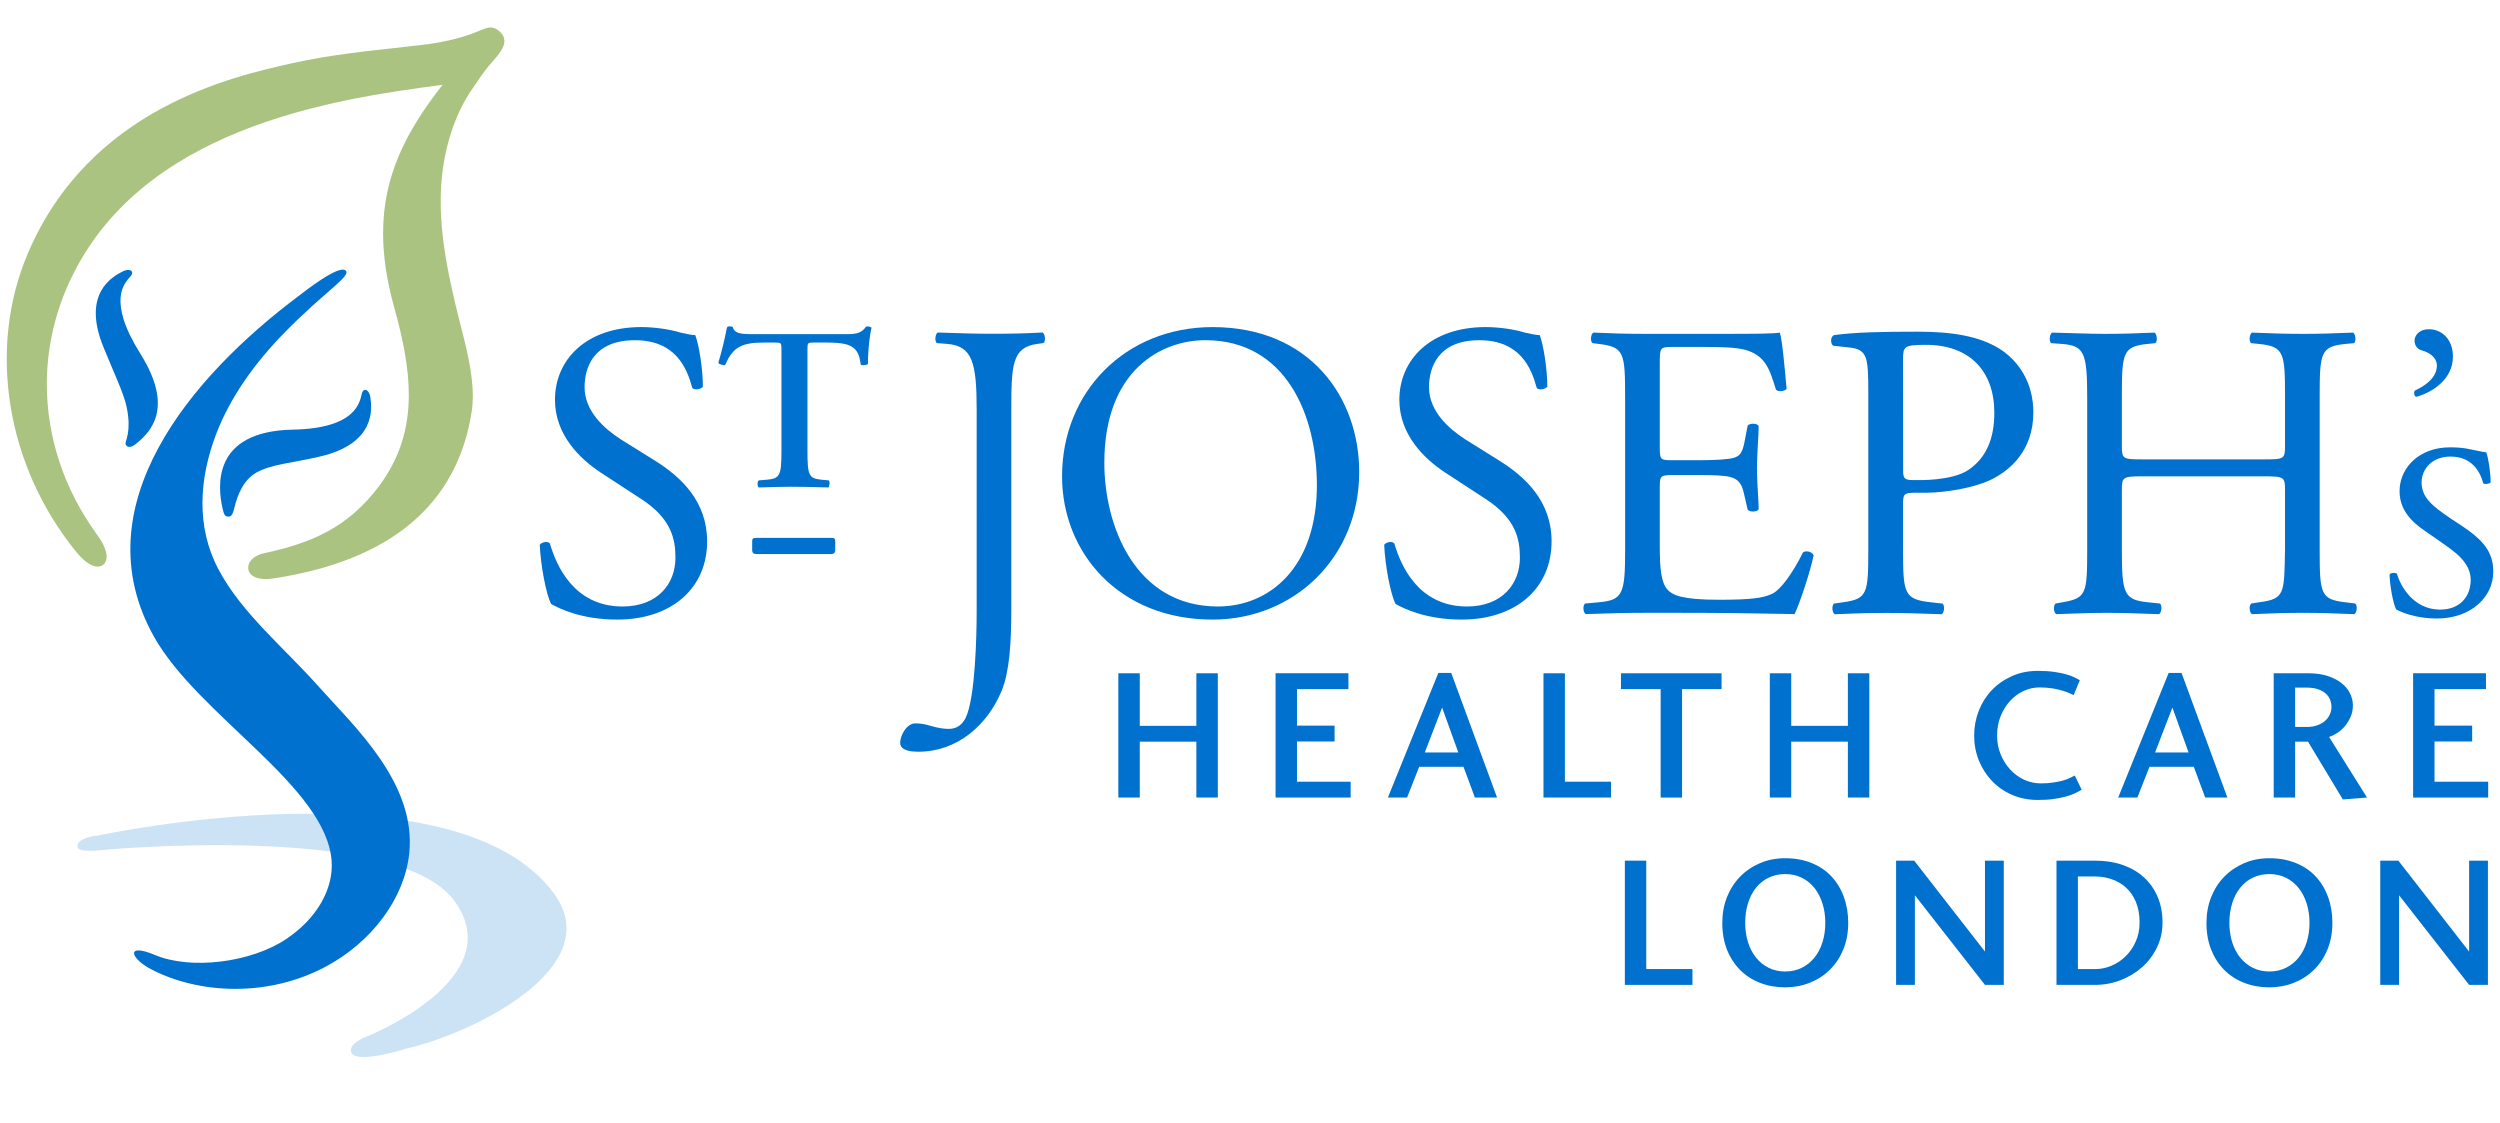 <svg xmlns="http://www.w3.org/2000/svg" xmlns:xlink="http://www.w3.org/1999/xlink" id="Layer_1" x="0px" y="0px" width="120.25px" height="54px" viewBox="0 0 120.25 54" xml:space="preserve"><g>	<path fill="#0071CE" d="M117.986,17.181c-0.013,1.005-0.89,1.656-1.735,1.9c-0.12,0.034-0.168-0.196-0.097-0.294  c0.515-0.237,1.06-0.627,1.06-1.201c0-0.436-0.438-0.656-0.709-0.726c-0.187-0.052-0.35-0.186-0.365-0.448  c-0.018-0.266,0.229-0.605,0.765-0.573C117.476,15.872,117.998,16.342,117.986,17.181"></path>	<path fill="#0071CE" d="M38.839,21.683c0,1.167,0.057,1.331,0.666,1.39l0.358,0.033c0.067,0.045,0.043,0.307-0.022,0.341  c-0.635-0.023-1.352-0.034-1.796-0.034c-0.445,0-0.834,0.011-1.548,0.034c-0.066-0.034-0.087-0.285,0-0.341l0.4-0.033  c0.622-0.054,0.691-0.223,0.691-1.39v-4.85c0-0.344,0-0.356-0.334-0.356h-0.486c-0.521,0-1.008,0.035-1.358,0.308  c-0.199,0.155-0.357,0.393-0.454,0.609c-0.019,0.043-0.033,0.091-0.06,0.129c-0.017,0.028-0.041,0.047-0.093,0.041  c-0.054-0.005-0.158-0.037-0.205-0.062c-0.041-0.023-0.052-0.054-0.026-0.129c0.13-0.408,0.309-1.163,0.379-1.555  c0.014-0.064,0.027-0.105,0.073-0.116c0.043-0.01,0.213,0.004,0.218,0.023c0.078,0.288,0.327,0.347,0.885,0.347h4.657  c0.47,0,0.68-0.091,0.855-0.341c0.017-0.024,0.054-0.036,0.102-0.03c0.037,0.005,0.175,0.022,0.178,0.07  c0.001,0.021-0.011,0.041-0.015,0.064c-0.119,0.567-0.163,1.351-0.157,1.657c0.003,0.065-0.17,0.072-0.238,0.072  c-0.076,0-0.103-0.013-0.112-0.05c-0.009-0.032-0.009-0.068-0.015-0.103c-0.036-0.255-0.11-0.489-0.308-0.661  c-0.241-0.207-0.607-0.267-1.28-0.273h-0.633c-0.334,0-0.322,0.012-0.322,0.378V21.683z"></path>	<path fill="#0071CE" d="M117.197,29.751c-0.99,0-1.718-0.309-1.942-0.438c-0.144-0.263-0.306-1.157-0.316-1.666  c-0.002-0.101,0.305-0.117,0.353-0.048c0.179,0.607,0.786,1.688,2.024,1.722c0.883,0.023,1.446-0.489,1.518-1.271  c0.054-0.588-0.206-1.101-1.014-1.685c-0.435-0.312-0.622-0.443-1.211-0.849c-0.618-0.424-1.243-1.028-1.186-2.01  c0.058-1.046,0.967-1.989,2.416-1.989c0.695,0,0.912,0.089,1.336,0.167c0.152,0.028,0.317,0.07,0.413,0.07  c0.106,0.287,0.211,0.952,0.211,1.451c-0.047,0.07-0.299,0.107-0.357,0.034c-0.153-0.569-0.551-1.278-1.575-1.278  c-0.906,0-1.375,0.621-1.388,1.209c-0.017,0.696,0.458,1.098,1.024,1.509c0.352,0.255,0.464,0.32,0.871,0.588  c1.024,0.679,1.567,1.253,1.552,2.259C119.912,28.713,118.871,29.751,117.197,29.751"></path>	<path fill="#0071CE" d="M46.978,19.712c0-2.256-0.203-3.067-1.405-3.169l-0.508-0.041c-0.12-0.082-0.081-0.448,0.041-0.508  c1.18,0.042,1.872,0.06,2.725,0.06c0.813,0,1.505-0.018,2.317-0.06c0.123,0.06,0.164,0.426,0.041,0.508l-0.304,0.041  c-1.2,0.164-1.241,1.013-1.241,3.169v9.575c0,1.604-0.081,3.008-0.466,3.944c-0.672,1.628-2.117,2.927-4.006,2.927  c-0.245,0-0.874-0.019-0.874-0.427c0-0.344,0.304-0.937,0.732-0.937c0.244,0,0.487,0.043,0.752,0.124  c0.283,0.082,0.568,0.142,0.854,0.142c0.425,0,0.67-0.245,0.811-0.528c0.469-0.956,0.531-4.005,0.531-5.104V19.712z"></path>	<path fill="#0071CE" d="M58.323,29.802c3.924,0,7.055-2.99,7.055-7.096c0-3.577-2.36-6.973-7.055-6.973  c-4.186,0-7.238,3.111-7.238,7.178C51.084,26.569,53.81,29.802,58.323,29.802 M58.586,29.172c-4.003,0-5.468-3.903-5.468-6.911  c0-4.453,2.744-5.898,4.857-5.898c3.886,0,5.367,3.62,5.367,6.973C63.342,27.342,61.025,29.172,58.586,29.172"></path>	<path fill="#0071CE" d="M70.3,29.802c-1.707,0-2.786-0.53-3.171-0.751c-0.245-0.448-0.51-1.891-0.55-2.847  c0.101-0.143,0.406-0.183,0.489-0.061c0.305,1.037,1.139,3.029,3.495,3.029c1.71,0,2.544-1.117,2.544-2.338  c0-0.896-0.183-1.89-1.669-2.847l-1.929-1.259c-1.019-0.671-2.2-1.83-2.2-3.498c0-1.931,1.508-3.498,4.149-3.498  c0.629,0,1.365,0.103,1.891,0.266c0.265,0.062,0.549,0.121,0.713,0.121c0.183,0.489,0.363,1.628,0.363,2.48  c-0.08,0.122-0.404,0.183-0.507,0.064c-0.263-0.977-0.811-2.299-2.765-2.299c-1.991,0-2.418,1.322-2.418,2.256  c0,1.179,0.975,2.012,1.728,2.503l1.624,1.015c1.281,0.792,2.544,1.972,2.544,3.903C74.631,28.276,72.943,29.802,70.3,29.802"></path>	<path fill="#0071CE" d="M29.683,29.802c-1.709,0-2.786-0.53-3.172-0.751c-0.244-0.448-0.509-1.891-0.549-2.847  c0.102-0.143,0.405-0.183,0.488-0.061c0.305,1.037,1.138,3.029,3.497,3.029c1.708,0,2.542-1.117,2.542-2.338  c0-0.896-0.184-1.89-1.668-2.847l-1.93-1.259c-1.019-0.671-2.197-1.83-2.197-3.498c0-1.931,1.504-3.498,4.147-3.498  c0.632,0,1.363,0.103,1.892,0.266c0.264,0.062,0.547,0.121,0.71,0.121c0.183,0.489,0.365,1.628,0.365,2.48  c-0.079,0.122-0.404,0.183-0.507,0.064c-0.264-0.977-0.812-2.299-2.765-2.299c-1.991,0-2.418,1.322-2.418,2.256  c0,1.179,0.975,2.012,1.726,2.503l1.629,1.015c1.279,0.792,2.54,1.972,2.54,3.903C34.013,28.276,32.325,29.802,29.683,29.802"></path>	<path fill="#0071CE" d="M78.168,19.108c0-2.115-0.042-2.42-1.242-2.561l-0.324-0.043c-0.123-0.082-0.084-0.446,0.04-0.507  c0.873,0.039,1.564,0.061,2.399,0.061h3.823c1.301,0,2.502,0,2.744-0.061c0.121,0.346,0.245,1.808,0.328,2.704  c-0.083,0.123-0.409,0.162-0.513,0.04c-0.301-0.954-0.485-1.666-1.543-1.931c-0.428-0.101-1.076-0.122-1.972-0.122h-1.464  c-0.609,0-0.609,0.04-0.609,0.813v4.068c0,0.568,0.061,0.568,0.67,0.568h1.181c0.852,0,1.482-0.041,1.728-0.122  c0.244-0.082,0.384-0.203,0.487-0.712l0.162-0.834c0.102-0.122,0.447-0.122,0.529,0.021c0,0.487-0.082,1.28-0.082,2.053  c0,0.731,0.082,1.506,0.082,1.951c-0.082,0.143-0.427,0.143-0.529,0.023l-0.183-0.794c-0.082-0.366-0.222-0.671-0.632-0.772  c-0.281-0.082-0.773-0.101-1.562-0.101h-1.181c-0.609,0-0.67,0.019-0.67,0.546v2.868c0,1.08,0.061,1.77,0.387,2.116  c0.242,0.242,0.669,0.468,2.46,0.468c1.564,0,2.155-0.082,2.599-0.307c0.369-0.201,0.917-0.915,1.445-1.973  c0.144-0.101,0.429-0.038,0.509,0.143c-0.141,0.712-0.653,2.276-0.915,2.826c-1.83-0.039-3.638-0.06-5.447-0.06h-1.832  c-0.873,0-1.565,0.021-2.765,0.06c-0.121-0.06-0.163-0.387-0.04-0.507l0.67-0.061c1.158-0.104,1.262-0.406,1.262-2.542V19.108z"></path>	<path fill="#0071CE" d="M103.077,22.911c-0.973,0-1.016,0.04-1.016,0.651v2.866c0,2.134,0.102,2.419,1.24,2.54l0.589,0.061  c0.123,0.082,0.083,0.449-0.041,0.511c-1.095-0.041-1.788-0.062-2.581-0.062c-0.874,0-1.565,0.041-2.358,0.062  c-0.124-0.062-0.164-0.386-0.04-0.511l0.346-0.061c1.137-0.201,1.178-0.406,1.178-2.54v-7.319c0-2.135-0.142-2.482-1.197-2.564  l-0.533-0.039c-0.119-0.081-0.077-0.447,0.042-0.508c0.997,0.02,1.688,0.061,2.562,0.061c0.793,0,1.486-0.022,2.359-0.061  c0.124,0.061,0.163,0.427,0.042,0.508l-0.388,0.039c-1.177,0.123-1.22,0.429-1.22,2.564v2.337c0,0.63,0.043,0.65,1.016,0.65h5.814  c0.978,0,1.018-0.02,1.018-0.65v-2.337c0-2.135-0.04-2.441-1.242-2.564l-0.384-0.039c-0.124-0.081-0.083-0.447,0.039-0.508  c0.936,0.039,1.628,0.061,2.464,0.061c0.79,0,1.481-0.022,2.394-0.061c0.124,0.061,0.164,0.427,0.044,0.508l-0.427,0.039  c-1.181,0.123-1.221,0.429-1.221,2.564v7.319c0,2.134,0.04,2.399,1.221,2.54l0.487,0.061c0.121,0.082,0.082,0.449-0.039,0.511  c-0.978-0.041-1.669-0.062-2.459-0.062c-0.836,0-1.568,0.021-2.464,0.062c-0.122-0.062-0.163-0.386-0.039-0.511l0.384-0.061  c1.242-0.163,1.202-0.406,1.242-2.54v-2.866c0-0.611-0.04-0.651-1.018-0.651H103.077z"></path>	<path fill="#0071CE" d="M36.365,26.649c-0.115,0-0.185-0.065-0.185-0.183v-0.441c0-0.106,0.043-0.155,0.174-0.155h3.649  c0.131,0,0.172,0.049,0.172,0.155v0.441c0,0.118-0.069,0.183-0.185,0.183H36.365z"></path>	<path fill="#0071CE" d="M94.697,22.593c-0.796,0.546-2.415,0.499-2.488,0.5c-0.071,0.001-0.25,0-0.34-0.008  c-0.235-0.018-0.307-0.087-0.327-0.335l-0.005-5.428c0-0.653,0.023-0.735,1.103-0.735c2.122,0,3.287,1.285,3.287,3.264  C95.928,21.026,95.583,21.984,94.697,22.593 M96.17,16.771c-0.96-0.592-2.226-0.817-3.917-0.817c-1.696,0-2.961,0.022-4.041,0.164  c-0.164,0.082-0.183,0.388-0.04,0.51l0.732,0.082c0.919,0.081,0.961,0.448,0.961,2.183v7.528c0,2.143-0.042,2.386-1.223,2.55  l-0.43,0.061c-0.122,0.123-0.081,0.451,0.042,0.512c0.898-0.041,1.631-0.061,2.488-0.061c0.818,0,1.491,0.02,2.653,0.061  c0.122-0.061,0.162-0.408,0.04-0.512l-0.55-0.061c-1.307-0.144-1.348-0.407-1.348-2.55v-2.288c0.012-0.413,0.109-0.432,0.672-0.432  h0.496V23.7c0.853-0.013,2.191-0.211,3.06-0.625c0.874-0.427,2.039-1.365,2.039-3.244C97.805,18.422,97.108,17.361,96.17,16.771"></path>	<g opacity="0.2">		<g>			<defs>				<rect id="SVGID_1_" x="3.724" y="39.14" width="23.526" height="11.703"></rect>			</defs>			<clipPath id="SVGID_2_">				<use xlink:href="#SVGID_1_"></use>			</clipPath>			<path clip-path="url(#SVGID_2_)" fill="#0071CE" d="M19.572,50.431c3.119-0.708,9.704-3.891,7.069-7.462    c-4.779-6.468-21.9-2.786-21.9-2.786s-1.103,0.103-1.012,0.564c0.055,0.279,1.142,0.143,1.142,0.143s14.159-1.355,16.963,2.413    c2.805,3.77-4.183,6.549-4.183,6.549s-0.944,0.345-0.748,0.78C17.162,51.203,19.572,50.431,19.572,50.431"></path>		</g>	</g>	<path fill="#0071CE" d="M15.271,32.961c-1.607-1.803-3.642-3.466-4.756-5.562c-1.101-2.07-0.928-4.383-0.126-6.5  c0.691-1.819,1.899-3.479,3.315-4.92c1.917-1.957,3.191-2.695,2.927-2.961c-0.323-0.324-2.056,1.061-2.246,1.203  C9.177,18.114,3.9,24.347,7.401,30.615c2.131,3.812,8.308,7.21,8.551,10.814c0.087,1.316-0.693,2.738-2.174,3.731  c-1.713,1.151-4.611,1.499-6.332,0.772c-1.419-0.599-1.199,0.173-0.13,0.715c2.276,1.164,5.592,1.341,8.393-0.174  c2.153-1.164,3.742-3.233,3.974-5.419C20.04,37.664,17.028,34.935,15.271,32.961"></path>	<path fill="#0071CE" d="M4.977,16.699c0.519,1.278,0.986,2.239,1.121,2.907c0.225,1.119-0.049,1.549-0.061,1.719v0.007  c0,0.05,0.032,0.109,0.077,0.132c0.086,0.05,0.21,0.065,0.458-0.139c0.688-0.57,1.808-1.713,0.177-4.315  c-1.628-2.599-0.739-3.406-0.47-3.718c0.213-0.25-0.041-0.407-0.375-0.238C5.386,13.317,3.93,14.13,4.977,16.699"></path>	<path fill="#0071CE" d="M15.371,21.964c-1.346,0.312-2.313,0.365-3.025,0.759c-0.658,0.367-0.927,1.122-1.06,1.655  c-0.087,0.35-0.14,0.471-0.304,0.471c-0.17,0-0.209-0.099-0.28-0.41c-0.23-1.02-0.521-3.697,3.379-3.773  c3.064-0.06,3.22-1.331,3.323-1.731c0.08-0.317,0.356-0.201,0.41,0.169C17.897,19.68,18.071,21.339,15.371,21.964"></path>	<path fill="#ABC380" d="M24.261,1.934c-0.012-0.158-0.091-0.303-0.236-0.428c-0.335-0.287-0.57-0.192-0.961-0.029  c-0.395,0.161-1.054,0.432-2.387,0.636l-1.483,0.174c-1.406,0.151-3.331,0.353-5.081,0.741C11.182,3.679,4.319,5.2,1.342,12.182  c-1.957,4.588-1.044,10.227,2.323,14.362c0.6,0.735,1.062,0.808,1.296,0.625c0.1-0.077,0.167-0.207,0.167-0.393  c0-0.251-0.124-0.603-0.457-1.056c-1.599-2.191-2.418-4.714-2.418-7.239c0-1.633,0.342-3.267,1.037-4.813  C6.659,6.167,15.963,4.774,21.287,4.08c-1.743,2.225-2.86,4.368-2.86,7.137c0,1.083,0.169,2.262,0.536,3.578  c0.422,1.508,0.7,2.894,0.7,4.196c0,1.574-0.405,3.023-1.45,4.416c-1.504,1.999-3.292,2.727-5.512,3.203  c-0.518,0.112-0.764,0.418-0.764,0.695c0,0.026,0.003,0.056,0.007,0.081c0.053,0.292,0.401,0.561,1.215,0.435  c5.63-0.857,8.835-3.555,9.528-8.017c0.037-0.241,0.055-0.494,0.055-0.752c0-1.126-0.322-2.375-0.61-3.499l-0.221-0.891  c-0.369-1.577-0.714-3.238-0.714-4.96c0-0.519,0.031-1.045,0.103-1.576c0.194-1.418,0.676-2.755,1.358-3.764l0.112-0.163  c0.274-0.405,0.533-0.787,0.785-1.083c0.001,0,0.076-0.084,0.076-0.084c0.365-0.421,0.631-0.73,0.631-1.055  C24.262,1.963,24.262,1.949,24.261,1.934"></path>	<polygon fill="#0071CE" points="57.545,35.674 54.823,35.674 54.823,38.361 53.792,38.361 53.792,32.385 54.823,32.385   54.823,34.913 57.545,34.913 57.545,32.385 58.577,32.385 58.577,38.361 57.545,38.361  "></polygon>	<polygon fill="#0071CE" points="64.966,38.362 61.354,38.362 61.354,32.383 64.859,32.383 64.859,33.147 62.385,33.147   62.385,34.903 64.194,34.903 64.194,35.665 62.385,35.665 62.385,37.601 64.966,37.601  "></polygon>	<path fill="#0071CE" d="M69.365,34.034l-0.833,2.16h1.613L69.365,34.034z M67.68,38.362h-0.923l2.428-5.995h0.618l2.206,5.995  h-1.066l-0.549-1.479h-2.132L67.68,38.362z"></path>	<polygon fill="#0071CE" points="75.271,37.6 77.492,37.6 77.492,38.361 74.241,38.361 74.241,32.385 75.271,32.385  "></polygon>	<polygon fill="#0071CE" points="77.968,32.385 82.807,32.385 82.807,33.146 80.907,33.146 80.907,38.363 79.877,38.363   79.877,33.146 77.968,33.146  "></polygon>	<polygon fill="#0071CE" points="88.883,35.674 86.158,35.674 86.158,38.361 85.128,38.361 85.128,32.385 86.158,32.385   86.158,34.913 88.883,34.913 88.883,32.385 89.913,32.385 89.913,38.361 88.883,38.361  "></polygon>	<path fill="#0071CE" d="M100.128,37.985c-0.101,0.062-0.215,0.119-0.341,0.18c-0.125,0.06-0.272,0.111-0.443,0.155  c-0.171,0.045-0.363,0.083-0.579,0.113c-0.215,0.031-0.462,0.045-0.743,0.045c-0.454,0-0.869-0.083-1.245-0.246  c-0.376-0.165-0.699-0.388-0.967-0.673c-0.269-0.285-0.479-0.612-0.629-0.985c-0.148-0.372-0.224-0.772-0.224-1.194  c0-0.418,0.076-0.818,0.224-1.199c0.15-0.378,0.36-0.709,0.629-0.99c0.268-0.279,0.591-0.504,0.967-0.671  c0.376-0.168,0.791-0.251,1.245-0.251c0.299,0,0.561,0.017,0.785,0.049c0.224,0.033,0.416,0.072,0.578,0.117  c0.161,0.044,0.293,0.092,0.398,0.147c0.104,0.056,0.191,0.1,0.256,0.135l-0.296,0.717c-0.048-0.024-0.117-0.056-0.207-0.094  c-0.088-0.04-0.2-0.08-0.335-0.121c-0.134-0.042-0.293-0.077-0.475-0.108c-0.183-0.028-0.389-0.046-0.623-0.046  c-0.269,0-0.526,0.059-0.77,0.172c-0.245,0.113-0.462,0.273-0.649,0.479c-0.189,0.208-0.341,0.451-0.454,0.733  c-0.114,0.284-0.17,0.595-0.17,0.931c0,0.326,0.058,0.631,0.175,0.912c0.116,0.28,0.271,0.524,0.462,0.729  c0.19,0.207,0.414,0.368,0.667,0.485c0.255,0.116,0.518,0.175,0.793,0.175c0.233,0,0.436-0.015,0.608-0.042  c0.174-0.026,0.325-0.057,0.455-0.092c0.127-0.036,0.237-0.078,0.331-0.122c0.091-0.044,0.175-0.084,0.246-0.121L100.128,37.985z"></path>	<path fill="#0071CE" d="M104.492,34.034l-0.833,2.16h1.612L104.492,34.034z M102.808,38.362h-0.923l2.428-5.995h0.618l2.206,5.995  h-1.067l-0.548-1.479h-2.133L102.808,38.362z"></path>	<g>		<path fill="#0071CE" d="M110.941,34.968c0.208,0,0.386-0.029,0.538-0.087c0.151-0.058,0.277-0.133,0.376-0.224   c0.097-0.093,0.17-0.196,0.217-0.31c0.048-0.113,0.072-0.227,0.072-0.34c0-0.12-0.022-0.236-0.067-0.351   c-0.044-0.113-0.115-0.213-0.214-0.3c-0.097-0.087-0.224-0.156-0.374-0.207c-0.152-0.05-0.332-0.075-0.54-0.075h-0.553v1.893   H110.941z M112.69,38.452l-1.675-2.779h-0.619v2.689h-1.031v-5.978h1.668c0.359,0,0.672,0.046,0.941,0.135   c0.269,0.09,0.493,0.208,0.671,0.354c0.179,0.146,0.313,0.312,0.399,0.496c0.087,0.186,0.13,0.37,0.13,0.558   c0,0.208-0.039,0.397-0.116,0.567c-0.079,0.17-0.173,0.321-0.286,0.454c-0.114,0.131-0.238,0.238-0.373,0.321   c-0.135,0.085-0.259,0.143-0.371,0.179l1.826,2.913L112.69,38.452z"></path>	</g>	<polygon fill="#0071CE" points="119.681,38.362 116.071,38.362 116.071,32.383 119.575,32.383 119.575,33.147 117.1,33.147   117.1,34.903 118.911,34.903 118.911,35.665 117.1,35.665 117.1,37.601 119.681,37.601  "></polygon>	<polygon fill="#0071CE" points="79.185,46.612 81.407,46.612 81.407,47.373 78.155,47.373 78.155,41.397 79.185,41.397  "></polygon>	<path fill="#0071CE" d="M85.87,42.043c-0.298,0-0.566,0.059-0.802,0.175c-0.236,0.114-0.438,0.276-0.605,0.484  s-0.295,0.457-0.384,0.746c-0.091,0.288-0.135,0.604-0.135,0.941c0,0.334,0.044,0.643,0.135,0.929  c0.089,0.286,0.217,0.533,0.384,0.74c0.167,0.21,0.369,0.373,0.605,0.492c0.236,0.119,0.504,0.179,0.802,0.179  c0.293,0,0.559-0.06,0.798-0.179c0.238-0.119,0.442-0.282,0.61-0.492c0.166-0.207,0.294-0.454,0.384-0.74  c0.09-0.286,0.135-0.595,0.135-0.929s-0.045-0.644-0.135-0.927c-0.09-0.285-0.218-0.535-0.384-0.747  c-0.168-0.211-0.372-0.376-0.61-0.495C86.429,42.103,86.163,42.043,85.87,42.043 M85.87,41.281c0.467,0,0.887,0.075,1.263,0.229  c0.377,0.15,0.695,0.364,0.954,0.641c0.261,0.275,0.462,0.604,0.601,0.985c0.14,0.381,0.211,0.799,0.211,1.254  c0,0.473-0.079,0.898-0.237,1.282c-0.159,0.382-0.375,0.708-0.65,0.976c-0.274,0.271-0.596,0.477-0.964,0.623  c-0.367,0.147-0.76,0.22-1.178,0.22c-0.435,0-0.839-0.071-1.21-0.216c-0.37-0.142-0.69-0.347-0.958-0.618  c-0.269-0.268-0.48-0.594-0.633-0.975c-0.152-0.384-0.227-0.814-0.227-1.292c0-0.442,0.074-0.853,0.223-1.233  c0.15-0.379,0.359-0.706,0.628-0.983c0.269-0.278,0.588-0.495,0.959-0.655C85.022,41.359,85.428,41.281,85.87,41.281"></path>	<polygon fill="#0071CE" points="96.382,41.397 96.382,47.373 95.477,47.373 92.106,43.063 92.106,47.373 91.202,47.373   91.202,41.397 92.072,41.397 95.477,45.771 95.477,41.397  "></polygon>	<path fill="#0071CE" d="M100.798,46.612c0.257,0,0.513-0.054,0.767-0.162c0.254-0.106,0.482-0.259,0.681-0.456  c0.2-0.197,0.363-0.433,0.484-0.708c0.122-0.274,0.184-0.58,0.184-0.914c0-0.383-0.061-0.714-0.18-0.995  c-0.118-0.281-0.279-0.511-0.48-0.69c-0.199-0.18-0.427-0.311-0.684-0.397c-0.258-0.087-0.521-0.131-0.789-0.131h-0.834v4.454  H100.798z M98.917,41.397h1.855c0.485,0,0.924,0.068,1.321,0.205c0.398,0.138,0.739,0.334,1.022,0.593  c0.285,0.256,0.506,0.568,0.664,0.936c0.158,0.368,0.238,0.78,0.238,1.241c0,0.429-0.089,0.828-0.266,1.197  c-0.175,0.365-0.413,0.684-0.711,0.948c-0.3,0.267-0.645,0.476-1.036,0.627c-0.391,0.153-0.801,0.229-1.232,0.229h-1.855V41.397z"></path>	<path fill="#0071CE" d="M109.159,42.043c-0.298,0-0.566,0.059-0.801,0.175c-0.237,0.114-0.438,0.276-0.605,0.484  s-0.297,0.457-0.386,0.746c-0.089,0.288-0.134,0.604-0.134,0.941c0,0.334,0.045,0.643,0.134,0.929s0.219,0.533,0.386,0.74  c0.167,0.21,0.368,0.373,0.605,0.492c0.235,0.119,0.503,0.179,0.801,0.179c0.293,0,0.56-0.06,0.797-0.179  c0.239-0.119,0.442-0.282,0.61-0.492c0.167-0.207,0.296-0.454,0.386-0.74c0.089-0.286,0.135-0.595,0.135-0.929  s-0.046-0.644-0.135-0.927c-0.09-0.285-0.219-0.535-0.386-0.747c-0.168-0.211-0.371-0.376-0.61-0.495  C109.719,42.103,109.452,42.043,109.159,42.043 M109.159,41.281c0.467,0,0.887,0.075,1.264,0.229  c0.376,0.15,0.695,0.364,0.955,0.641c0.259,0.275,0.459,0.604,0.599,0.985c0.141,0.381,0.211,0.799,0.211,1.254  c0,0.473-0.08,0.898-0.237,1.282c-0.158,0.382-0.376,0.708-0.649,0.976c-0.276,0.271-0.597,0.477-0.965,0.623  c-0.366,0.147-0.759,0.22-1.178,0.22c-0.437,0-0.839-0.071-1.21-0.216c-0.369-0.142-0.689-0.347-0.959-0.618  c-0.268-0.268-0.479-0.594-0.631-0.975c-0.153-0.384-0.228-0.814-0.228-1.292c0-0.442,0.075-0.853,0.223-1.233  c0.15-0.379,0.358-0.706,0.627-0.983c0.27-0.278,0.59-0.495,0.96-0.655C108.312,41.359,108.716,41.281,109.159,41.281"></path>	<polygon fill="#0071CE" points="119.669,41.397 119.669,47.373 118.765,47.373 115.396,43.063 115.396,47.373 114.491,47.373   114.491,41.397 115.36,41.397 118.765,45.771 118.765,41.397  "></polygon></g></svg>